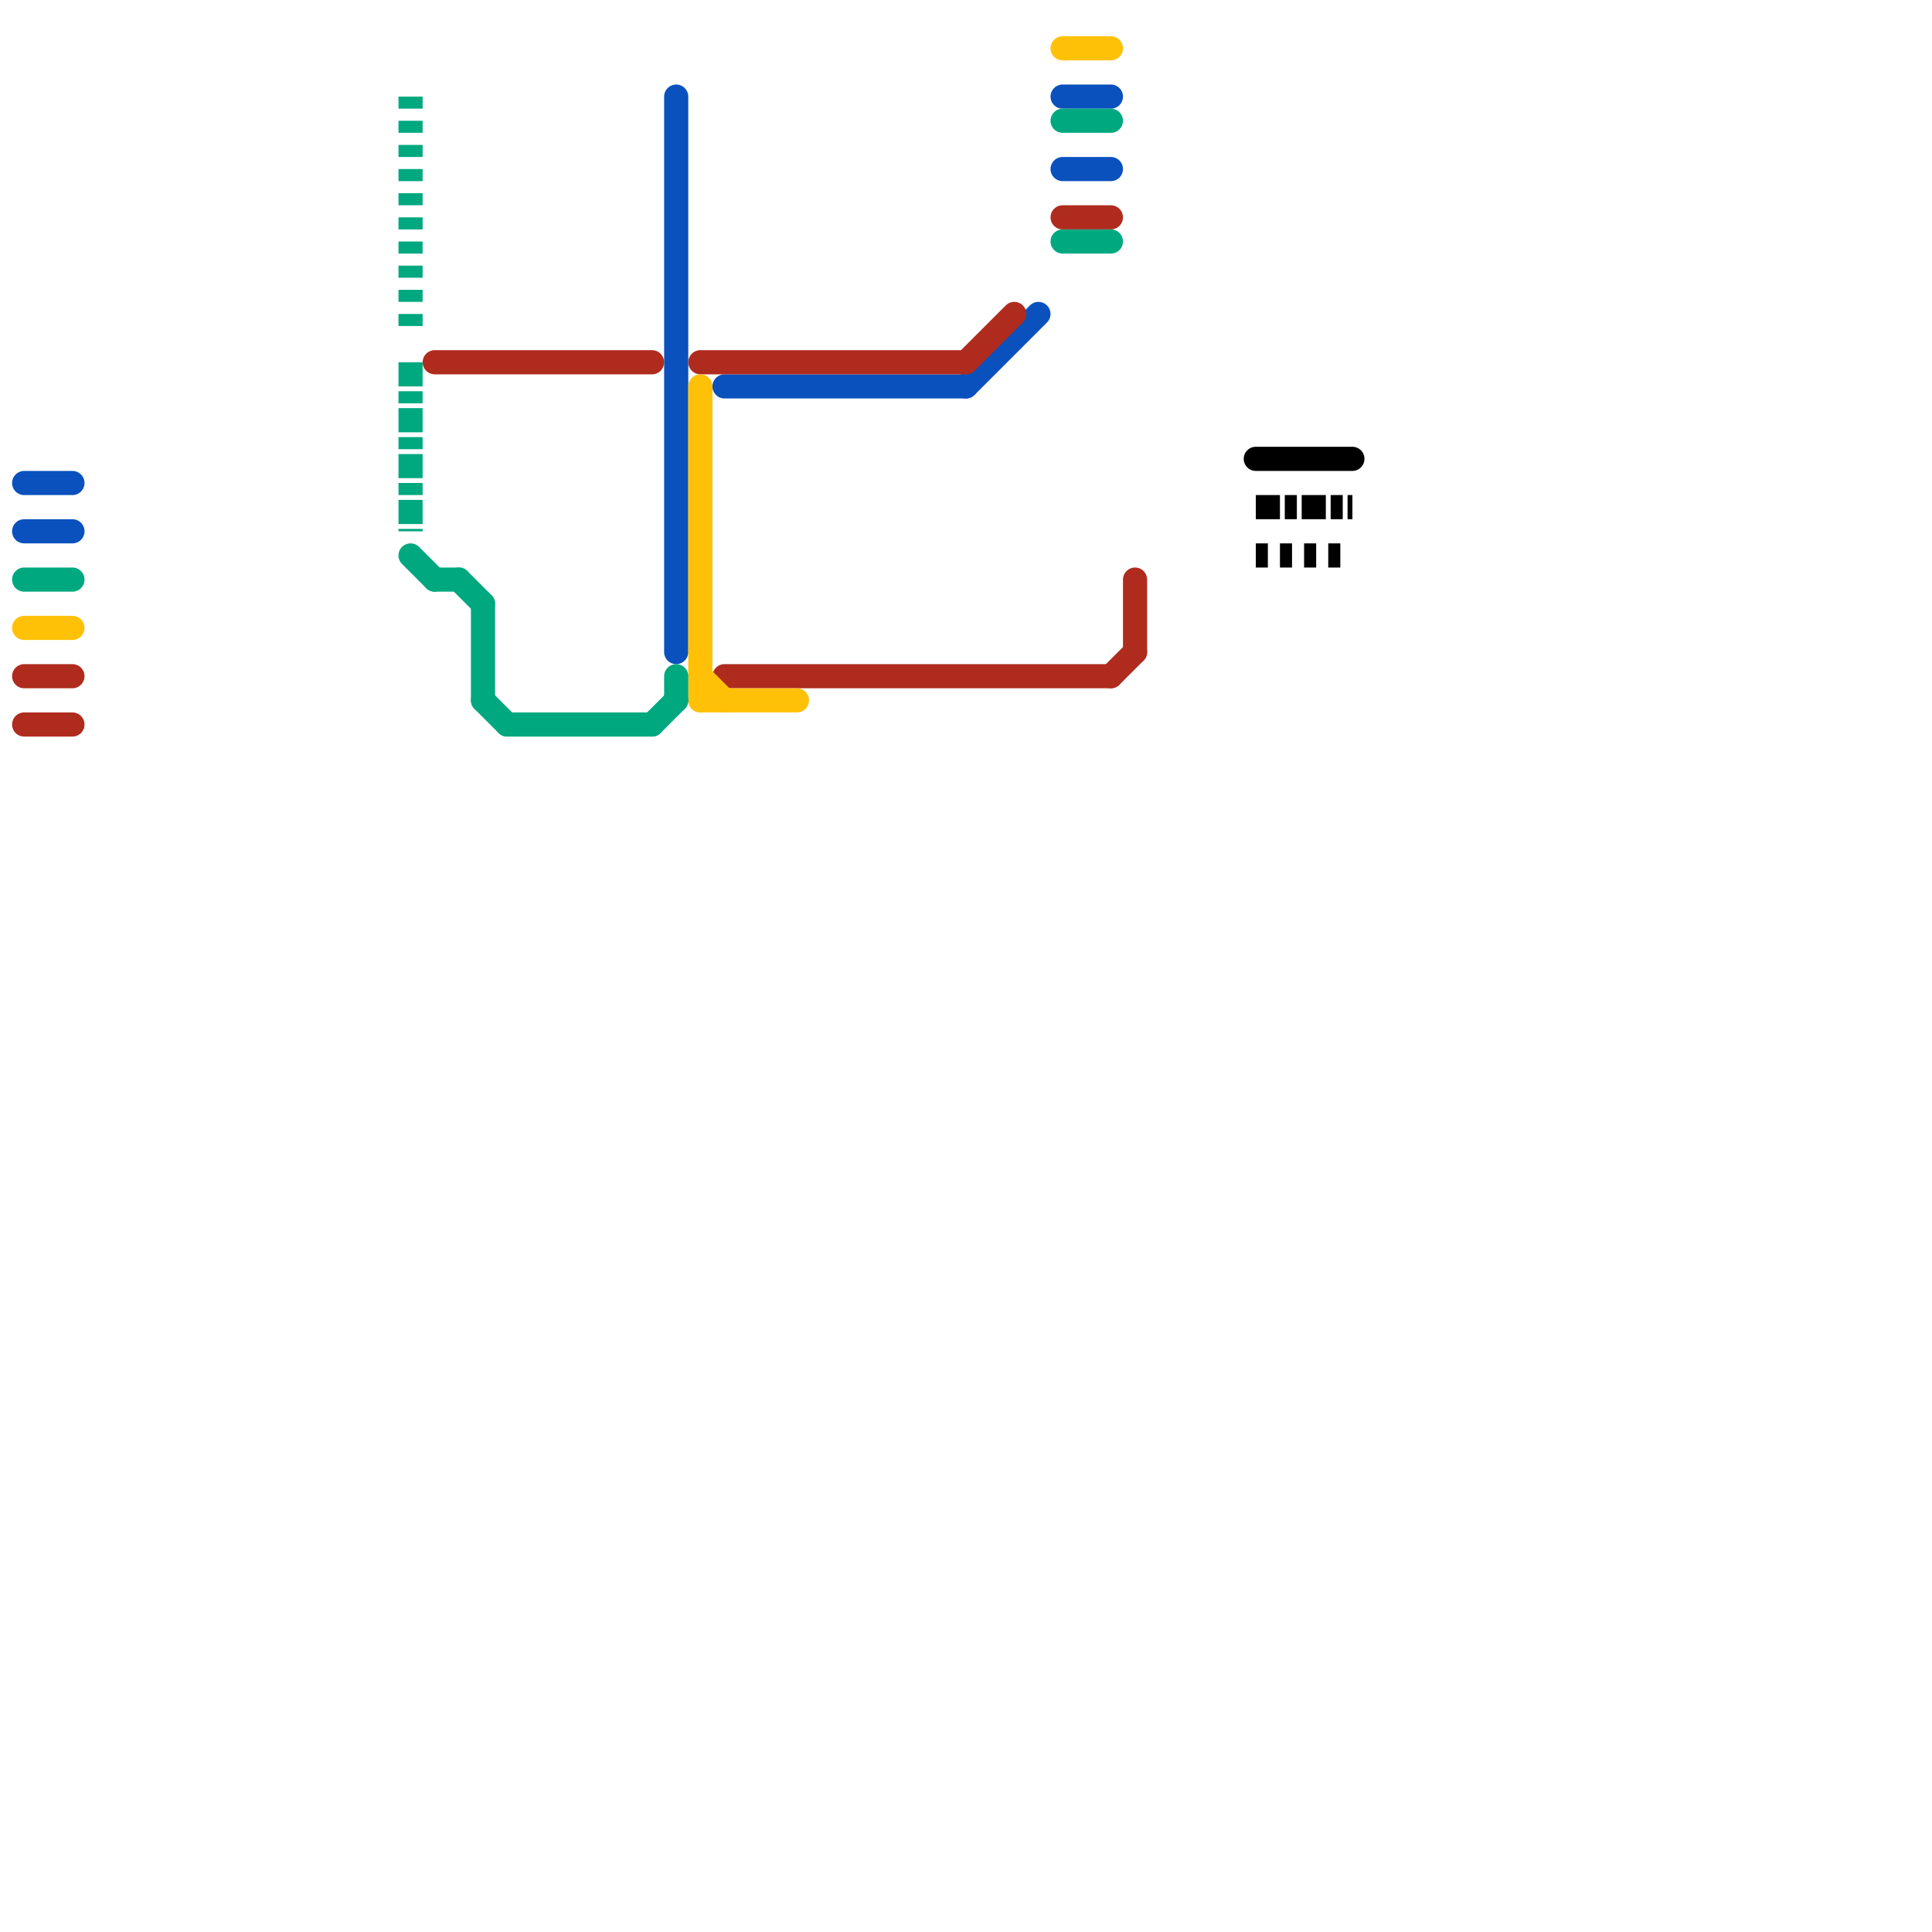 
<svg version="1.1" xmlns="http://www.w3.org/2000/svg" viewBox="0 0 80 80">
<style>text { font: 1px Helvetica; font-weight: 600; white-space: pre; dominant-baseline: central; } line { stroke-width: 1; fill: none; stroke-linecap: round; stroke-linejoin: round; } .c0 { stroke: #0a51bd } .c1 { stroke: #af2b1e } .c2 { stroke: #ffc107 } .c3 { stroke: #00a87f } .c4 { stroke: #000000 } .w1 { stroke-width: 1; }.l2 { stroke-dasharray: .5 .5; stroke-linecap: butt; }.l7 { stroke-dasharray: 1 .2 .5 .2; stroke-linecap: butt; }</style><defs><g id="ct-xf"><circle r="0.5" fill="#fff" stroke="#000" stroke-width="0.2"/></g><g id="ct"><circle r="0.5" fill="#fff" stroke="#000" stroke-width="0.1"/></g></defs><line class="c0 " x1="1" y1="20" x2="3" y2="20"/><line class="c0 " x1="44" y1="7" x2="46" y2="7"/><line class="c0 " x1="40" y1="16" x2="43" y2="13"/><line class="c0 " x1="1" y1="22" x2="3" y2="22"/><line class="c0 " x1="44" y1="4" x2="46" y2="4"/><line class="c0 " x1="28" y1="4" x2="28" y2="27"/><line class="c0 " x1="30" y1="16" x2="40" y2="16"/><line class="c1 " x1="47" y1="24" x2="47" y2="27"/><line class="c1 " x1="46" y1="28" x2="47" y2="27"/><line class="c1 " x1="44" y1="9" x2="46" y2="9"/><line class="c1 " x1="29" y1="15" x2="40" y2="15"/><line class="c1 " x1="1" y1="30" x2="3" y2="30"/><line class="c1 " x1="30" y1="28" x2="46" y2="28"/><line class="c1 " x1="40" y1="15" x2="42" y2="13"/><line class="c1 " x1="1" y1="28" x2="3" y2="28"/><line class="c1 " x1="18" y1="15" x2="27" y2="15"/><line class="c2 " x1="29" y1="28" x2="30" y2="29"/><line class="c2 " x1="1" y1="26" x2="3" y2="26"/><line class="c2 " x1="44" y1="2" x2="46" y2="2"/><line class="c2 " x1="29" y1="16" x2="29" y2="29"/><line class="c2 " x1="29" y1="29" x2="33" y2="29"/><line class="c3 " x1="44" y1="5" x2="46" y2="5"/><line class="c3 " x1="44" y1="10" x2="46" y2="10"/><line class="c3 " x1="21" y1="30" x2="27" y2="30"/><line class="c3 " x1="17" y1="23" x2="18" y2="24"/><line class="c3 " x1="20" y1="25" x2="20" y2="29"/><line class="c3 " x1="28" y1="28" x2="28" y2="29"/><line class="c3 " x1="20" y1="29" x2="21" y2="30"/><line class="c3 " x1="27" y1="30" x2="28" y2="29"/><line class="c3 " x1="19" y1="24" x2="20" y2="25"/><line class="c3 " x1="1" y1="24" x2="3" y2="24"/><line class="c3 " x1="18" y1="24" x2="19" y2="24"/><line class="c3 l2" x1="17" y1="4" x2="17" y2="14"/><line class="c3 l7" x1="17" y1="15" x2="17" y2="22"/><line class="c4 " x1="52" y1="19" x2="56" y2="19"/><line class="c4 l2" x1="52" y1="23" x2="56" y2="23"/><line class="c4 l7" x1="52" y1="21" x2="56" y2="21"/>
</svg>
